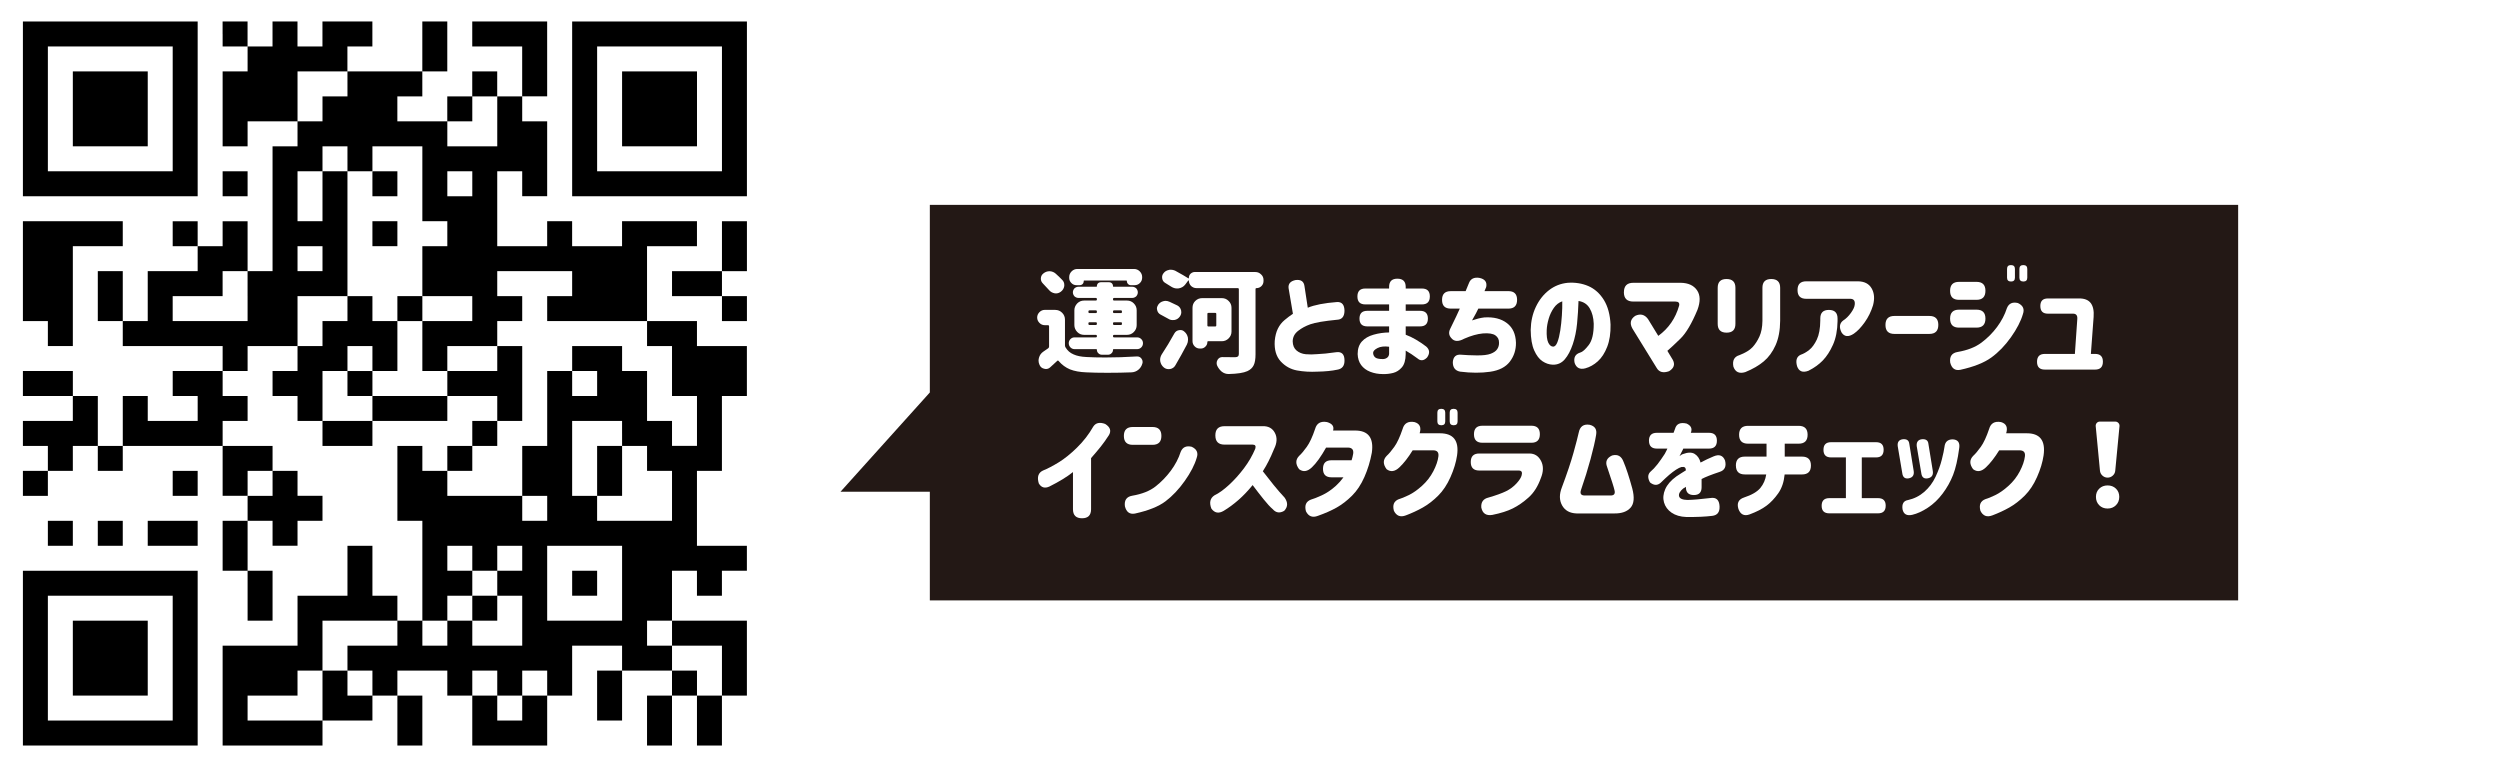 <?xml version="1.0" encoding="UTF-8"?>
<svg id="_歩く" data-name="歩く" xmlns="http://www.w3.org/2000/svg" xmlns:xlink="http://www.w3.org/1999/xlink" viewBox="0 0 177.258 54.472">
  <defs>
    <style>
      .cls-1 {
        opacity: .74;
      }

      .cls-2 {
        fill: #000;
      }

      .cls-2, .cls-3, .cls-4, .cls-5, .cls-6, .cls-7 {
        stroke-width: 0px;
      }

      .cls-3 {
        fill: none;
      }

      .cls-8 {
        clip-path: url(#clippath);
      }

      .cls-4 {
        fill: #c2e1f6;
      }

      .cls-5 {
        fill: #fff;
      }

      .cls-6 {
        fill: #231815;
      }

      .cls-7 {
        fill: url(#_新規パターンスウォッチ_3);
      }
    </style>
    <clipPath id="clippath">
      <polygon class="cls-3" points="604.809 352.861 538.472 344.771 527.146 351.243 507.73 355.288 456.764 342.344 429.663 350.839 391.64 346.389 385.978 351.243 355.236 354.479 339.056 345.58 319.64 343.962 283.236 347.198 262.202 344.771 241.168 350.434 202.337 349.625 194.247 355.288 161.079 350.434 108.494 334.254 83.416 347.198 38.921 348.007 6.562 361.76 4.944 423.513 45.837 392.771 76.578 405.311 119.859 397.221 161.217 405.2 199.005 416.636 187.09 400.891 222.601 389.535 241.573 399.243 287.248 389.666 284.758 405.85 302.29 392.019 339.101 401.303 359.73 414.247 388.778 409.228 417.767 406.127 368.014 396.824 409.438 391.962 470.556 410.974 606.022 400.457 604.809 352.861"/>
    </clipPath>
    <pattern id="_新規パターンスウォッチ_3" data-name="新規パターンスウォッチ 3" x="0" y="0" width="17.888" height="17.888" patternTransform="translate(-4985.633 -7190.228) rotate(-30.614) scale(.198)" patternUnits="userSpaceOnUse" viewBox="0 0 17.888 17.888">
      <g>
        <rect class="cls-3" width="17.888" height="17.888"/>
        <rect class="cls-5" x="-0" y="0" width="17.888" height="17.888"/>
        <circle class="cls-4" cx="8.944" cy="8.944" r="5.416"/>
      </g>
    </pattern>
  </defs>
  <g class="cls-1">
    <g class="cls-8">
      <polygon class="cls-7" points="853.447 457.494 74.598 918.361 -244.548 379.015 534.301 -81.852 853.447 457.494"/>
    </g>
  </g>
  <g>
    <path class="cls-2" d="M1.624,7.719v6.196h12.391V1.524H1.624v6.196ZM12.245,7.719v4.425H3.394V3.294h8.851v4.425ZM12.245,7.719"/>
    <path class="cls-2" d="M5.164,7.719v2.655h5.311v-5.311h-5.311v2.655ZM5.164,7.719"/>
    <path class="cls-2" d="M15.785,2.409v.885h1.77v1.77h-1.77v5.311h1.77v-1.77h3.54v1.77h-1.77v8.851h-1.77v-3.54h-1.77v1.77h-1.77v-1.77h-1.77v1.77h1.77v1.77h-3.54v3.54h-1.77v-3.54h-1.77v3.54h1.77v1.77h7.081v1.77h-3.54v1.77h1.77v1.77h-3.54v-1.77h-1.77v3.54h-1.77v-3.54h-1.77v-1.77H1.624v1.77h3.54v1.77H1.624v1.77h1.77v1.77h-1.77v1.77h1.77v-1.77h1.77v-1.77h1.77v1.77h1.77v-1.77h7.081v3.54h1.77v1.77h-1.77v3.54h1.77v3.54h1.77v-3.54h-1.77v-3.54h1.77v1.77h1.77v-1.77h1.77v-1.77h-1.77v-1.77h-1.77v-1.77h-3.54v-1.77h1.77v-1.77h-1.77v-1.77h1.77v-1.77h3.54v1.77h-1.77v1.77h1.77v1.77h1.77v1.77h3.54v-1.77h5.311v-1.77h3.54v1.77h-1.77v1.77h-1.77v1.77h-1.77v-1.77h-1.77v5.311h1.77v7.081h-1.77v-1.77h-1.77v-3.54h-1.77v3.54h-3.54v3.54h-5.311v7.081h7.081v-1.77h3.54v-1.77h1.77v3.54h1.77v-3.54h-1.77v-1.77h3.54v1.77h1.77v3.54h5.311v-3.54h1.77v-3.54h3.54v1.77h-1.77v3.54h1.77v-3.54h3.54v1.77h-1.77v3.54h1.77v-3.54h1.77v3.54h1.77v-3.54h1.77v-5.311h-5.311v-3.54h1.77v1.77h1.77v-1.77h1.77v-1.77h-3.54v-5.311h1.77v-5.311h1.77v-3.54h-3.54v-1.77h-3.54v-5.311h3.54v-1.77h-5.311v1.77h-3.54v-1.77h-1.77v1.77h-3.54v-5.311h1.77v1.77h1.77v-5.311h-1.77v-1.77h1.77V1.524h-5.311v1.77h3.54v3.54h-1.77v-1.77h-1.77v1.77h-1.77v1.77h-3.54v-1.77h1.77v-1.77h1.77V1.524h-1.77v3.54h-5.311v-1.77h1.77v-1.77h-3.54v1.77h-1.77v-1.77h-1.77v1.77h-1.77v-1.77h-1.77v.885ZM24.636,5.949v.885h-1.77v1.77h-1.77v-3.54h3.54v.885ZM35.257,8.605v1.77h-3.54v-1.77h1.77v-1.77h1.77v1.77ZM24.636,11.26v.885h1.77v-1.77h3.54v5.311h1.77v1.77h-1.77v3.54h3.54v1.77h-3.54v3.54h1.77v-1.77h3.54v-1.77h1.77v-1.77h-1.77v-1.77h5.311v1.77h-1.77v1.77h7.081v1.77h1.77v3.54h1.77v3.54h-1.77v-1.77h-1.77v-3.54h-1.77v-1.77h-3.54v1.77h1.77v1.77h-1.77v-1.77h-1.77v5.311h-1.77v3.54h1.77v1.77h-1.77v-1.77h-5.311v-1.77h1.77v-1.77h1.77v-1.77h1.77v-5.311h-1.77v1.77h-3.54v1.77h-5.311v1.77h-3.54v-3.54h1.77v-1.77h1.77v1.77h1.77v-3.54h-1.77v-1.77h-1.77v1.77h-1.77v1.77h-1.77v-3.54h3.54v-8.851h-1.77v3.54h-1.77v-3.54h1.77v-1.77h1.77v.885ZM33.487,13.03v.885h-1.77v-1.77h1.77v.885ZM22.866,18.341v.885h-1.77v-1.77h1.77v.885ZM17.555,20.996v1.77h-5.311v-1.77h3.54v-1.77h1.77v1.77ZM44.108,30.732v.885h1.77v1.77h1.77v3.54h-5.311v-1.77h-1.77v-5.311h3.54v.885ZM19.326,34.272v.885h-1.77v-1.77h1.77v.885ZM33.487,39.583v.885h1.77v-1.77h1.77v1.77h-1.77v1.77h1.77v3.54h-3.54v-1.77h-1.77v1.77h-1.77v-1.77h1.77v-1.77h1.77v-1.77h-1.77v-1.77h1.77v.885ZM44.108,41.353v2.655h-5.311v-5.311h5.311v2.655ZM28.176,44.894v.885h-3.54v1.77h1.77v1.77h-1.77v-1.77h-1.77v3.54h-5.311v-1.77h3.54v-1.77h1.77v-3.54h5.311v.885ZM47.649,44.894v.885h3.54v3.54h-1.77v-1.77h-1.77v-1.77h-1.77v-1.77h1.77v.885ZM35.257,48.434v.885h1.77v-1.77h1.77v1.77h-1.77v1.77h-1.77v-1.77h-1.77v-1.77h1.77v.885ZM35.257,48.434"/>
    <path class="cls-2" d="M26.406,13.03v.885h1.77v-1.77h-1.77v.885ZM26.406,13.03"/>
    <path class="cls-2" d="M26.406,16.57v.885h1.77v-1.77h-1.77v.885ZM26.406,16.57"/>
    <path class="cls-2" d="M28.176,21.881v.885h1.77v-1.77h-1.77v.885ZM28.176,21.881"/>
    <path class="cls-2" d="M24.636,27.192v.885h1.77v-1.77h-1.77v.885ZM24.636,27.192"/>
    <path class="cls-2" d="M42.338,33.387v1.77h1.77v-3.54h-1.77v1.77ZM42.338,33.387"/>
    <path class="cls-2" d="M33.487,43.123v.885h1.77v-1.77h-1.77v.885ZM33.487,43.123"/>
    <path class="cls-2" d="M40.568,41.353v.885h1.77v-1.77h-1.77v.885ZM40.568,41.353"/>
    <path class="cls-2" d="M40.568,7.719v6.196h12.391V1.524h-12.391v6.196ZM51.189,7.719v4.425h-8.851V3.294h8.851v4.425ZM51.189,7.719"/>
    <path class="cls-2" d="M44.108,7.719v2.655h5.311v-5.311h-5.311v2.655ZM44.108,7.719"/>
    <path class="cls-2" d="M15.785,13.03v.885h1.77v-1.77h-1.77v.885ZM15.785,13.03"/>
    <path class="cls-2" d="M1.624,19.226v3.54h1.77v1.77h1.77v-7.081h3.54v-1.77H1.624v3.54ZM1.624,19.226"/>
    <path class="cls-2" d="M51.189,17.456v1.77h-3.54v1.77h3.54v1.77h1.77v-1.77h-1.77v-1.77h1.77v-3.54h-1.77v1.77ZM51.189,17.456"/>
    <path class="cls-2" d="M12.245,34.272v.885h1.77v-1.77h-1.77v.885ZM12.245,34.272"/>
    <path class="cls-2" d="M3.394,37.813v.885h1.77v-1.77h-1.77v.885ZM3.394,37.813"/>
    <path class="cls-2" d="M6.934,37.813v.885h1.77v-1.77h-1.77v.885ZM6.934,37.813"/>
    <path class="cls-2" d="M10.475,37.813v.885h3.54v-1.77h-3.54v.885ZM10.475,37.813"/>
    <path class="cls-2" d="M1.624,46.664v6.196h12.391v-12.391H1.624v6.196ZM12.245,46.664v4.425H3.394v-8.851h8.851v4.425ZM12.245,46.664"/>
    <path class="cls-2" d="M5.164,46.664v2.655h5.311v-5.311h-5.311v2.655ZM5.164,46.664"/>
  </g>
  <polygon class="cls-6" points="158.692 42.569 65.928 42.569 65.928 34.867 59.593 34.867 65.928 27.827 65.928 14.524 158.692 14.524 158.692 42.569"/>
  <g>
    <path class="cls-5" d="M74.821,21.973c.189,0,.352.067.487.202.135.136.202.298.202.487v1.824c0,.054.014.103.041.146.135.228.324.393.567.495.232.108.538.17.916.187.373.021.819.032,1.339.032.697,0,1.443-.024,2.237-.073h.024c.125,0,.225.052.301.154.054.07.081.149.081.235,0,.043-.009.087-.024.13-.049.173-.144.316-.284.43-.135.108-.292.168-.471.179-.54.021-1.113.032-1.719.032-.589,0-1.09-.011-1.5-.032-.454-.017-.838-.087-1.151-.211-.304-.125-.571-.322-.804-.592-.032-.044-.067-.046-.104-.009-.217.206-.382.357-.495.454-.087.081-.189.122-.309.122-.026,0-.062-.006-.105-.017-.162-.032-.275-.121-.34-.268-.049-.108-.073-.208-.073-.3,0-.081.011-.154.032-.219.049-.179.151-.322.309-.43.151-.098.265-.176.341-.235.043-.032.064-.073.064-.122v-1.435c0-.055-.027-.082-.081-.082h-.219c-.151,0-.278-.054-.382-.162-.107-.107-.162-.234-.162-.381,0-.146.055-.272.162-.381.108-.108.235-.162.382-.162h.737ZM75.461,20.197v.081c-.026.168-.107.303-.243.405-.108.081-.225.122-.349.122l-.089-.008c-.168-.033-.303-.111-.405-.235-.174-.194-.316-.349-.43-.462-.098-.098-.146-.211-.146-.341,0-.157.064-.284.194-.382.125-.097.266-.146.422-.146h.024c.162.011.303.07.422.179.179.162.329.308.454.438.098.098.146.214.146.349ZM78.129,25.152c-.097,0-.181-.035-.251-.105-.07-.064-.105-.148-.105-.251,0-.027-.014-.041-.04-.041h-1.541c-.114,0-.211-.041-.292-.122s-.122-.181-.122-.3c0-.113.041-.211.122-.292s.178-.121.292-.121h1.5c.054,0,.081-.024.081-.073v-.024c0-.054-.027-.081-.081-.081h-.827c-.189,0-.352-.067-.486-.203-.136-.146-.203-.308-.203-.486v-1.054c0-.179.067-.341.203-.487.135-.135.297-.202.486-.202h.827c.054,0,.081-.027.081-.081v-.024c0-.054-.027-.081-.081-.081h-1.225c-.103,0-.197-.038-.284-.113-.075-.087-.113-.182-.113-.284s.038-.197.113-.284c.087-.075.182-.113.284-.113h1.273c.021,0,.032-.011.032-.032,0-.087.027-.157.081-.211.06-.054.13-.081.211-.081h.56c.081,0,.151.027.211.081.054.054.081.124.081.211,0,.021.011.032.032.032h1.33c.103,0,.197.038.284.113.075.087.113.182.113.284s-.038.197-.113.284c-.087.075-.182.113-.284.113h-1.281c-.054,0-.081.027-.081.081v.024c0,.054.027.081.081.081h.908c.194,0,.356.067.486.202.136.136.203.298.203.487v1.054c0,.189-.067.352-.203.486-.13.136-.292.203-.486.203h-.908c-.054,0-.081.027-.081.081v.024c0,.049.027.073.081.073h1.622c.118,0,.219.04.3.121s.122.179.122.292c0,.119-.041.219-.122.3s-.182.122-.3.122h-1.663c-.026,0-.04.014-.04.041,0,.103-.035.187-.105.251-.07.07-.154.105-.251.105h-.431ZM76.872,19.889c-.021,0-.032.011-.032.032,0,.092-.027.165-.081.219s-.127.081-.219.081h-.211c-.146,0-.268-.051-.365-.154-.103-.103-.154-.222-.154-.356v-.065c0-.156.058-.291.171-.405.113-.113.248-.17.405-.17h4.022c.156,0,.292.057.405.17.113.114.17.249.17.405v.033c0,.151-.051.278-.153.381-.104.108-.232.162-.39.162h-.251c-.081,0-.149-.027-.203-.081-.06-.06-.089-.133-.089-.219,0-.021-.014-.032-.041-.032h-2.984ZM77.254,22.005c-.055,0-.081.027-.081.081v.032c0,.055.026.081.081.081h.438c.054,0,.081-.026.081-.081v-.032c0-.054-.027-.081-.081-.081h-.438ZM77.173,22.962c0,.054.026.081.081.081h.438c.054,0,.081-.027.081-.081v-.041c0-.049-.027-.072-.081-.072h-.438c-.055,0-.081.023-.081.072v.041ZM79.549,22.086c0-.054-.024-.081-.073-.081h-.479c-.054,0-.081.027-.081.081v.032c0,.055.027.081.081.081h.479c.049,0,.073-.026.073-.081v-.032ZM79.476,23.043c.049,0,.073-.027.073-.081v-.041c0-.049-.024-.072-.073-.072h-.479c-.054,0-.081.023-.081.072v.041c0,.054.027.081.081.081h.479Z"/>
    <path class="cls-5" d="M83.742,21.997c.011.064.016.11.016.138,0,.103-.032.202-.097.3-.093.136-.217.219-.373.251-.033.006-.079.009-.139.009-.113,0-.216-.03-.308-.09-.243-.129-.433-.232-.567-.308-.119-.065-.195-.168-.228-.309-.011-.043-.017-.078-.017-.105,0-.092.03-.184.09-.275.092-.13.213-.214.364-.251.055-.017.111-.024.171-.024.081,0,.17.021.268.064.281.13.465.217.552.26.135.07.224.184.268.341ZM82.962,26.165l-.105.008c-.129,0-.243-.04-.34-.121-.136-.114-.22-.26-.252-.438l-.008-.105c0-.13.038-.257.113-.381.298-.448.598-.946.9-1.492.075-.13.187-.205.332-.227.021-.006.052-.009.09-.009.113,0,.211.041.292.122.124.103.205.243.243.422.005.032.008.081.008.146,0,.119-.027.232-.081.341-.249.476-.521.968-.819,1.476-.081.141-.205.228-.373.26ZM89.012,19.288c.157,0,.292.057.405.17.114.104.171.235.171.397v.065c0,.146-.049.268-.146.364-.097.098-.219.146-.364.146-.038,0-.057.021-.057.064v4.623c0,.346-.044.605-.13.778-.087.184-.238.324-.454.422-.26.118-.695.187-1.306.202h-.024c-.179,0-.341-.057-.486-.17-.146-.125-.257-.275-.333-.454-.017-.055-.024-.108-.024-.162,0-.076.024-.154.073-.235.081-.119.189-.179.324-.179h.017c.118.006.416.009.892.009.092,0,.162-.02.211-.058.038-.037.057-.097.057-.178v-4.582c0-.054-.027-.081-.081-.081h-2.928c-.141,0-.268-.052-.381-.154-.103-.113-.154-.24-.154-.381-.005-.006-.011-.008-.016-.008h-.024l-.219.292c-.114.146-.266.234-.454.268l-.122.008c-.141,0-.275-.041-.405-.122-.098-.064-.241-.153-.43-.268-.125-.07-.197-.176-.22-.316-.005-.021-.008-.054-.008-.097,0-.103.035-.197.105-.284.087-.119.211-.194.373-.227.027-.011.073-.017.138-.017.103,0,.203.021.3.064.455.249.769.431.941.544l.016.008c.017,0,.024-.011.024-.032,0-.119.041-.219.122-.3.092-.081.191-.122.3-.122h4.298ZM87.318,23.505c0,.189-.068.352-.203.486-.135.136-.297.203-.486.203h-.974c-.032,0-.048.017-.048.049,0,.135-.047.246-.139.332-.092.093-.2.138-.324.138h-.064c-.151,0-.276-.051-.373-.153-.103-.103-.154-.228-.154-.373v-2.36c0-.194.064-.356.194-.486.136-.135.301-.203.495-.203h1.387c.194,0,.356.068.486.203.135.13.203.292.203.486v1.679ZM86.239,22.256c0-.048-.027-.072-.081-.072h-.47c-.055,0-.081.024-.081.072v.812c0,.054.026.081.081.081h.47c.054,0,.081-.027.081-.081v-.812Z"/>
    <path class="cls-5" d="M94.811,22.67c-.925.092-1.558.198-1.898.32-.34.121-.634.279-.88.475-.246.194-.371.44-.377.737.006.287.098.505.276.653.178.148.393.235.645.26.251.023.522.022.814-.005.341-.011.792-.057,1.354-.138.384-.049.578.141.584.567.011.396-.162.619-.519.674-.373.081-.839.127-1.396.138-.519.027-1.004-.002-1.455-.085-.452-.084-.837-.299-1.156-.645-.318-.347-.459-.83-.421-1.452.032-.341.106-.63.223-.867.116-.238.274-.441.475-.608.199-.168.397-.316.592-.446l-.309-1.824c-.032-.303.133-.492.495-.568.378-.048.589.095.633.43l.234,1.533c.477-.2,1.171-.335,2.085-.405.34-.011.513.197.519.624-.006.405-.179.616-.519.633Z"/>
    <path class="cls-5" d="M96.943,22.038h1.549v-.454h-1.687c-.373,0-.56-.187-.56-.56,0-.378.187-.567.56-.567h1.687v-.113c0-.39.195-.584.584-.584.395,0,.593.194.593.584v.113h1.151c.373,0,.56.187.56.56,0,.378-.187.567-.56.567h-1.151v.454h1.021c.367,0,.552.184.552.552,0,.367-.185.552-.552.552h-1.021v.592c.237.086.48.202.729.349.249.146.489.308.722.486.254.222.275.481.064.778-.232.238-.459.26-.681.065-.298-.222-.576-.406-.835-.552v.251c-.006.422-.097.734-.272.937-.176.203-.381.334-.616.394s-.479.087-.733.081c-.319,0-.616-.054-.893-.162-.275-.108-.49-.268-.645-.479s-.236-.47-.247-.778c0-.373.1-.67.3-.892s.478-.383.831-.482c.354-.101.721-.153,1.099-.158v-.43h-1.549c-.367,0-.551-.185-.551-.552,0-.368.184-.552.551-.552ZM98.046,25.459c.113,0,.213-.03.3-.093s.135-.152.146-.271v-.511c-.34-.044-.613-.013-.818.093-.206.105-.312.218-.316.337,0,.124.045.229.134.316.089.086.274.129.556.129Z"/>
    <path class="cls-5" d="M102.246,21.267v-.008c0-.411.206-.616.617-.616h1.054l.228-.552c.113-.318.361-.448.746-.389.395.081.557.297.486.648l-.122.292h1.695c.41,0,.616.205.616.616,0,.416-.206.624-.616.624h-2.133c-.07.162-.219.441-.446.836.141-.049.285-.092.434-.13.149-.038.294-.065.435-.081.665-.043,1.201.092,1.609.405s.62.778.637,1.395c.005.503-.14.948-.434,1.334-.295.387-.762.626-1.399.718s-1.346.09-2.125-.008c-.351-.065-.524-.292-.519-.682.032-.378.228-.551.584-.519.308.027.681.043,1.119.049.438.005.767-.034.985-.118.219-.083.373-.193.462-.328s.131-.286.126-.454c.005-.222-.08-.395-.256-.519-.176-.125-.472-.171-.888-.139-.4.038-.841.162-1.322.373-.405.222-.708.211-.908-.032-.178-.189-.211-.405-.097-.648.356-.725.586-1.208.689-1.452h-.641c-.411,0-.617-.205-.617-.616Z"/>
    <path class="cls-5" d="M113,22.946c-.017-.427-.111-.788-.284-1.082-.173-.295-.438-.47-.794-.523-.017.524-.051,1.055-.102,1.59-.052.535-.153,1.026-.305,1.476s-.34.806-.567,1.07c-.227.265-.514.392-.859.381-.254-.011-.496-.093-.726-.247-.23-.154-.425-.409-.584-.767-.16-.356-.242-.84-.248-1.451.011-.601.133-1.145.365-1.634s.544-.884.933-1.185c.39-.3.83-.474,1.322-.522.529-.038,1.018.039,1.464.23.445.192.812.519,1.099.978.286.46.445,1.046.479,1.76.011.611-.069,1.136-.239,1.573-.171.438-.393.78-.665,1.025-.273.246-.569.412-.889.499-.378.098-.63-.029-.754-.381-.086-.384.046-.63.397-.738.157-.038.356-.215.601-.531.243-.316.361-.823.356-1.521ZM110.114,24.576c.124.006.229-.1.312-.316.084-.216.151-.493.203-.831s.089-.69.113-1.058c.024-.368.034-.703.028-1.006-.237.081-.437.235-.596.462-.159.228-.281.482-.365.767s-.131.55-.142.799c-.017.405.019.701.105.888.086.187.2.285.341.296Z"/>
    <path class="cls-5" d="M115.141,20.716c0-.443.222-.665.665-.665h3.373c.53.011.912.188,1.147.531.235.343.245.807.028,1.391-.405.968-.804,1.644-1.195,2.027-.393.384-.705.676-.938.876l.382.632c.178.324.092.595-.26.812-.411.146-.703.07-.876-.228l-1.719-2.789c-.211-.373-.146-.676.194-.908.367-.174.67-.098.908.227l.729,1.192c.73-.53,1.222-1.243,1.477-2.142.043-.194-.046-.291-.268-.291h-2.984c-.443,0-.665-.222-.665-.665Z"/>
    <path class="cls-5" d="M121.79,22.962v-2.555c0-.416.208-.624.624-.624.422,0,.633.208.633.624v2.555c0,.416-.208.624-.624.624-.422,0-.633-.208-.633-.624ZM123.323,25.184c.428-.167.737-.354.929-.56.192-.205.357-.458.495-.758.138-.301.209-.672.215-1.115v-2.344c0-.416.208-.624.624-.624.422,0,.633.208.633.624v2.344c-.006.676-.113,1.25-.324,1.724-.211.473-.489.855-.836,1.147-.346.291-.783.546-1.313.762-.427.13-.708,0-.843-.389-.082-.433.059-.703.421-.812Z"/>
    <path class="cls-5" d="M127.677,25.152c.195-.065.394-.177.597-.337.202-.159.384-.405.543-.737.159-.333.242-.785.247-1.358v-.138c0-.406.203-.608.608-.608.411,0,.616.202.616.608v.187c-.011.659-.119,1.218-.324,1.674-.205.457-.444.827-.718,1.111-.272.284-.612.528-1.018.733-.411.157-.682.049-.811-.324-.114-.41-.027-.681.259-.811ZM127.451,20.57v-.008c0-.411.205-.616.616-.616h3.665c.46.005.784.173.974.503.189.329.222.729.097,1.2-.135.438-.331.838-.588,1.2s-.515.632-.774.811c-.384.254-.676.222-.875-.098-.179-.367-.136-.648.129-.843.195-.125.375-.302.54-.531.164-.229.255-.423.271-.58.037-.292-.079-.433-.349-.422h-3.09c-.411,0-.616-.205-.616-.616Z"/>
    <path class="cls-5" d="M133.686,23.043v-.008c0-.422.211-.633.633-.633h2.481c.422,0,.633.211.633.633,0,.427-.211.641-.633.641h-2.481c-.422,0-.633-.211-.633-.633Z"/>
    <path class="cls-5" d="M143.433,22.265c-.146.503-.428,1.05-.847,1.642s-.885,1.073-1.396,1.443c-.511.371-1.244.661-2.201.872-.373.07-.611-.103-.714-.519-.054-.428.119-.676.519-.746.698-.119,1.26-.338,1.688-.657.427-.319.799-.69,1.115-1.115.315-.424.55-.872.701-1.342.135-.33.395-.449.778-.357.362.168.481.428.356.779ZM138.268,20.626v-.008c0-.422.211-.633.632-.633h1.241c.422,0,.633.211.633.633,0,.427-.211.641-.633.641h-1.241c-.421,0-.632-.211-.632-.633ZM138.268,22.597v-.008c0-.422.211-.633.632-.633h1.241c.422,0,.633.211.633.633,0,.427-.211.641-.633.641h-1.241c-.421,0-.632-.211-.632-.633ZM142.306,19.686v-.616c0-.184.092-.275.275-.275.189,0,.284.092.284.275v.616c0,.184-.092.275-.275.275-.189,0-.284-.092-.284-.275ZM143.182,19.686v-.616c0-.184.092-.275.275-.275.189,0,.284.092.284.275v.616c0,.184-.092.275-.275.275-.189,0-.284-.092-.284-.275Z"/>
    <path class="cls-5" d="M144.666,21.705v-.009c0-.356.178-.535.535-.535h2.205c.384-.005.661.104.832.324.17.223.239.552.206.99l-.194,2.619h.3c.368,0,.552.184.552.551,0,.373-.184.56-.552.56h-3.568c-.367,0-.551-.184-.551-.551,0-.373.184-.56.551-.56h2.133l.171-2.457c.026-.271-.079-.403-.316-.397h-1.768c-.357,0-.535-.179-.535-.535Z"/>
    <path class="cls-5" d="M78.617,30.867c-.195.303-.386.57-.572.803s-.415.503-.685.812v3.624c0,.428-.214.641-.641.641-.428,0-.642-.213-.642-.641v-2.635c-.416.335-.976.678-1.678,1.029-.325.146-.573.07-.746-.227-.136-.449-.038-.752.292-.908.324-.13.695-.323,1.114-.58s.855-.608,1.31-1.055c.454-.445.836-.938,1.144-1.479.173-.271.454-.335.844-.194.367.227.454.497.26.811Z"/>
    <path class="cls-5" d="M79.686,30.908c0-.422.211-.633.633-.633h1.395c.422,0,.633.211.633.633,0,.421-.211.632-.633.632h-1.395c-.422,0-.633-.211-.633-.632ZM84.852,32.456c-.146.503-.429,1.05-.848,1.642s-.873,1.073-1.362,1.443c-.489.371-1.212.661-2.169.872-.373.07-.611-.103-.714-.519-.054-.428.119-.676.519-.746.698-.119,1.249-.338,1.654-.657.406-.319.767-.69,1.083-1.115.316-.424.55-.872.701-1.342.136-.33.395-.449.779-.357.361.168.48.428.356.779Z"/>
    <path class="cls-5" d="M86.173,30.874v-.008c0-.433.217-.648.649-.648h2.684c.416-.017.712.142.888.475.176.332.156.715-.061,1.147-.249.616-.514,1.141-.795,1.573.244.318.498.642.763.969s.524.626.778.896c.249.347.24.66-.024.941-.313.184-.584.146-.811-.114-.179-.15-.397-.389-.657-.713s-.517-.657-.771-.998c-.329.406-.666.759-1.01,1.059-.343.3-.69.556-1.042.767-.356.211-.648.156-.875-.162-.162-.428-.087-.741.227-.941.309-.146.65-.392,1.026-.737.375-.346.728-.738,1.058-1.176.33-.438.598-.9.803-1.387.06-.195-.003-.292-.187-.292h-1.994c-.433,0-.649-.217-.649-.649Z"/>
    <path class="cls-5" d="M94.518,30.526h1.533c.962-.011,1.367.514,1.216,1.573-.113.611-.289,1.186-.527,1.724-.237.538-.53.979-.88,1.326-.349.346-.709.624-1.082.835s-.819.408-1.338.592c-.384.146-.665.038-.844-.324-.113-.416.003-.692.349-.827.162-.043.416-.144.763-.3.346-.157.684-.384,1.014-.682.2-.184.378-.384.535-.6h-.852c-.4,0-.601-.2-.601-.601,0-.405.2-.608.601-.608h1.427c.049-.151.087-.308.114-.47.037-.281-.087-.425-.373-.43h-1.549c-.357.638-.692,1.105-1.006,1.402-.319.303-.622.347-.908.13-.265-.356-.263-.673.008-.948.151-.136.33-.347.535-.633.206-.287.403-.711.592-1.273.114-.405.395-.567.844-.486.373.108.517.308.43.6Z"/>
    <path class="cls-5" d="M100.657,30.721h1.436c.962,0,1.368.524,1.217,1.573-.07.48-.225.99-.463,1.528-.237.538-.531.979-.88,1.326-.349.346-.709.624-1.082.835s-.776.397-1.208.56c-.385.146-.665.038-.844-.324-.113-.417.003-.692.349-.827.162-.044.395-.138.697-.284.303-.146.619-.367.949-.665.329-.297.596-.641.799-1.029.202-.39.322-.741.36-1.055.038-.286-.086-.43-.373-.43h-1.451c-.313.508-.627.911-.94,1.208-.319.303-.622.347-.909.13-.265-.356-.262-.673.009-.948.151-.136.329-.347.535-.633.205-.287.402-.711.592-1.273.113-.405.395-.567.844-.486.373.108.494.373.364.795ZM101.913,29.877v-.616c0-.184.092-.275.276-.275.188,0,.283.092.283.275v.616c0,.184-.092.275-.275.275-.189,0-.284-.092-.284-.275ZM102.789,29.877v-.616c0-.184.092-.275.276-.275.188,0,.283.092.283.275v.616c0,.184-.092.275-.275.275-.189,0-.284-.092-.284-.275Z"/>
    <path class="cls-5" d="M104.282,32.764v-.008c0-.4.2-.601.601-.601h3.552c.373,0,.65.176.831.527s.175.763-.021,1.232c-.205.573-.492,1.025-.859,1.354-.367.33-.74.59-1.119.778-.378.189-.865.344-1.46.463-.433.07-.691-.104-.778-.52-.032-.389.141-.627.52-.714.535-.156.945-.305,1.232-.445.286-.141.534-.324.742-.552.208-.227.331-.422.369-.584.059-.216-.009-.327-.203-.332h-2.806c-.4,0-.601-.2-.601-.601ZM104.509,30.793v-.008c0-.4.199-.6.6-.6h3.471c.4,0,.601.199.601.6,0,.405-.2.608-.601.608h-3.471c-.4,0-.6-.2-.6-.601Z"/>
    <path class="cls-5" d="M113.17,30.834c-.07.433-.202,1.004-.394,1.715-.192.711-.418,1.439-.677,2.186-.087.26-.003.393.251.397h1.865c.232-.005.319-.127.26-.365-.033-.173-.209-.727-.527-1.662-.141-.367-.021-.638.356-.811.395-.104.665.048.812.454.188.443.395,1.07.616,1.881.167.633.128,1.088-.118,1.366s-.625.415-1.139.41h-2.692c-.481-.017-.823-.207-1.026-.572-.202-.364-.206-.793-.012-1.285.362-.968.635-1.781.819-2.44.184-.66.308-1.139.373-1.436.086-.438.346-.622.778-.552.373.092.524.33.454.714Z"/>
    <path class="cls-5" d="M116.916,31.247c0-.373.187-.56.56-.56h1.185l.105-.283c.097-.352.37-.476.818-.373.319.146.419.364.301.656h1.289c.373,0,.56.187.56.56s-.187.56-.56.56h-1.825c0,.017-.032.084-.097.203-.065.119-.122.229-.171.332.006-.005.037-.028.094-.068.057-.041.104-.066.142-.077.362-.135.645-.138.848-.008s.339.332.409.607c.303-.162.611-.308.925-.438.395-.168.665-.07.811.292.108.427-.021.697-.389.811-.584.195-1.009.362-1.273.503v.584c0,.368-.184.552-.552.552-.373,0-.56-.184-.56-.552v-.032c-.005.005-.03.023-.076.053-.047.029-.086.053-.118.068-.232.195-.33.376-.292.544.038.167.235.257.592.268.379-.006.922-.052,1.631-.138.41-.065.627.13.648.584.021.41-.151.638-.52.681-.491.06-1.103.087-1.832.081-.428-.016-.777-.119-1.051-.308-.272-.189-.451-.432-.535-.727-.084-.294-.056-.605.085-.933.141-.326.406-.631.795-.912.114-.075.226-.148.337-.219.11-.07.223-.141.336-.211-.005-.098-.029-.165-.072-.202-.044-.038-.125-.049-.243-.033-.104.027-.231.091-.386.19-.154.101-.314.223-.482.365-.168.144-.373.334-.616.572-.228.194-.476.184-.746-.033-.168-.297-.168-.54,0-.729.194-.168.373-.356.535-.567s.333-.454.511-.73c.038-.064.077-.141.118-.227.04-.087.063-.135.068-.146h-.746c-.373,0-.56-.187-.56-.56Z"/>
    <path class="cls-5" d="M123.079,33.007c0-.421.211-.632.633-.632h1.541v-.917h-1.314c-.421,0-.632-.211-.632-.632,0-.422.211-.633.632-.633h3.593c.422,0,.633.211.633.633,0,.421-.211.632-.633.632h-.989v.917h1.225c.422,0,.633.211.633.632,0,.422-.211.633-.633.633h-1.232c-.049.53-.2.976-.454,1.338-.255.362-.534.657-.84.884-.306.228-.707.433-1.204.616-.373.13-.633,0-.778-.389-.125-.411.005-.682.389-.812.558-.184.946-.41,1.168-.681s.359-.589.414-.957h-1.517c-.422,0-.633-.211-.633-.633Z"/>
    <path class="cls-5" d="M129.291,31.897v-.009c0-.356.179-.535.536-.535h3.194c.357,0,.535.179.535.535,0,.362-.178.544-.535.544h-1.014v2.887h1.151c.362,0,.544.179.544.535,0,.362-.182.543-.544.543h-3.454c-.362,0-.543-.178-.543-.535,0-.361.181-.543.543-.543h1.176v-2.887h-1.054c-.357,0-.536-.179-.536-.535Z"/>
    <path class="cls-5" d="M135.374,31.458l.315,1.946c.038.287-.078.457-.349.511-.27.049-.424-.072-.462-.364l-.324-1.922c-.032-.292.092-.454.373-.487.271-.021.419.084.446.316ZM135.585,36.502c-.385.087-.614-.043-.689-.389-.055-.384.072-.603.381-.657.443-.097.832-.293,1.168-.588.335-.295.6-.65.795-1.066.194-.416.342-.821.441-1.216.1-.396.164-.698.19-.909.038-.346.23-.521.576-.526.367.016.524.219.47.608-.107.811-.254,1.45-.438,1.917-.184.468-.43.907-.738,1.318-.308.411-.656.744-1.046,1.001-.389.257-.76.426-1.11.507ZM136.728,31.458l.316,1.946c.038.287-.081.457-.356.511-.271.049-.425-.072-.462-.364l-.325-1.922c-.026-.292.098-.454.373-.487.276-.021.428.084.454.316Z"/>
    <path class="cls-5" d="M142.243,30.721h1.436c.962-.011,1.368.514,1.217,1.573-.07.48-.225.99-.463,1.528-.237.538-.531.979-.88,1.326-.349.346-.709.624-1.082.835s-.776.397-1.208.56c-.385.146-.665.038-.844-.324-.113-.417.003-.692.349-.827.162-.044.395-.138.697-.284.303-.146.619-.367.949-.665.329-.297.596-.641.799-1.029.202-.39.322-.741.36-1.055.038-.281-.086-.425-.373-.43h-1.451c-.313.508-.627.911-.94,1.208-.319.303-.622.347-.909.13-.265-.356-.262-.673.009-.948.151-.136.329-.347.535-.633.205-.287.402-.711.592-1.273.113-.405.395-.567.844-.486.373.108.494.373.364.795Z"/>
    <path class="cls-5" d="M148.592,30.209c-.005-.086.021-.16.077-.223.057-.062.129-.093.215-.093h1.104c.081,0,.151.031.211.093.059.062.086.137.081.223l-.301,3.155c-.011.141-.068.259-.174.356s-.229.146-.369.146-.264-.049-.369-.146-.163-.216-.174-.356l-.301-3.155ZM148.84,35.822c-.154-.157-.231-.354-.231-.592,0-.238.078-.433.235-.584.156-.151.354-.228.592-.228s.436.076.592.228c.157.151.235.346.235.584,0,.237-.078.435-.235.592-.156.156-.354.235-.592.235-.243,0-.442-.079-.596-.235Z"/>
  </g>
</svg>